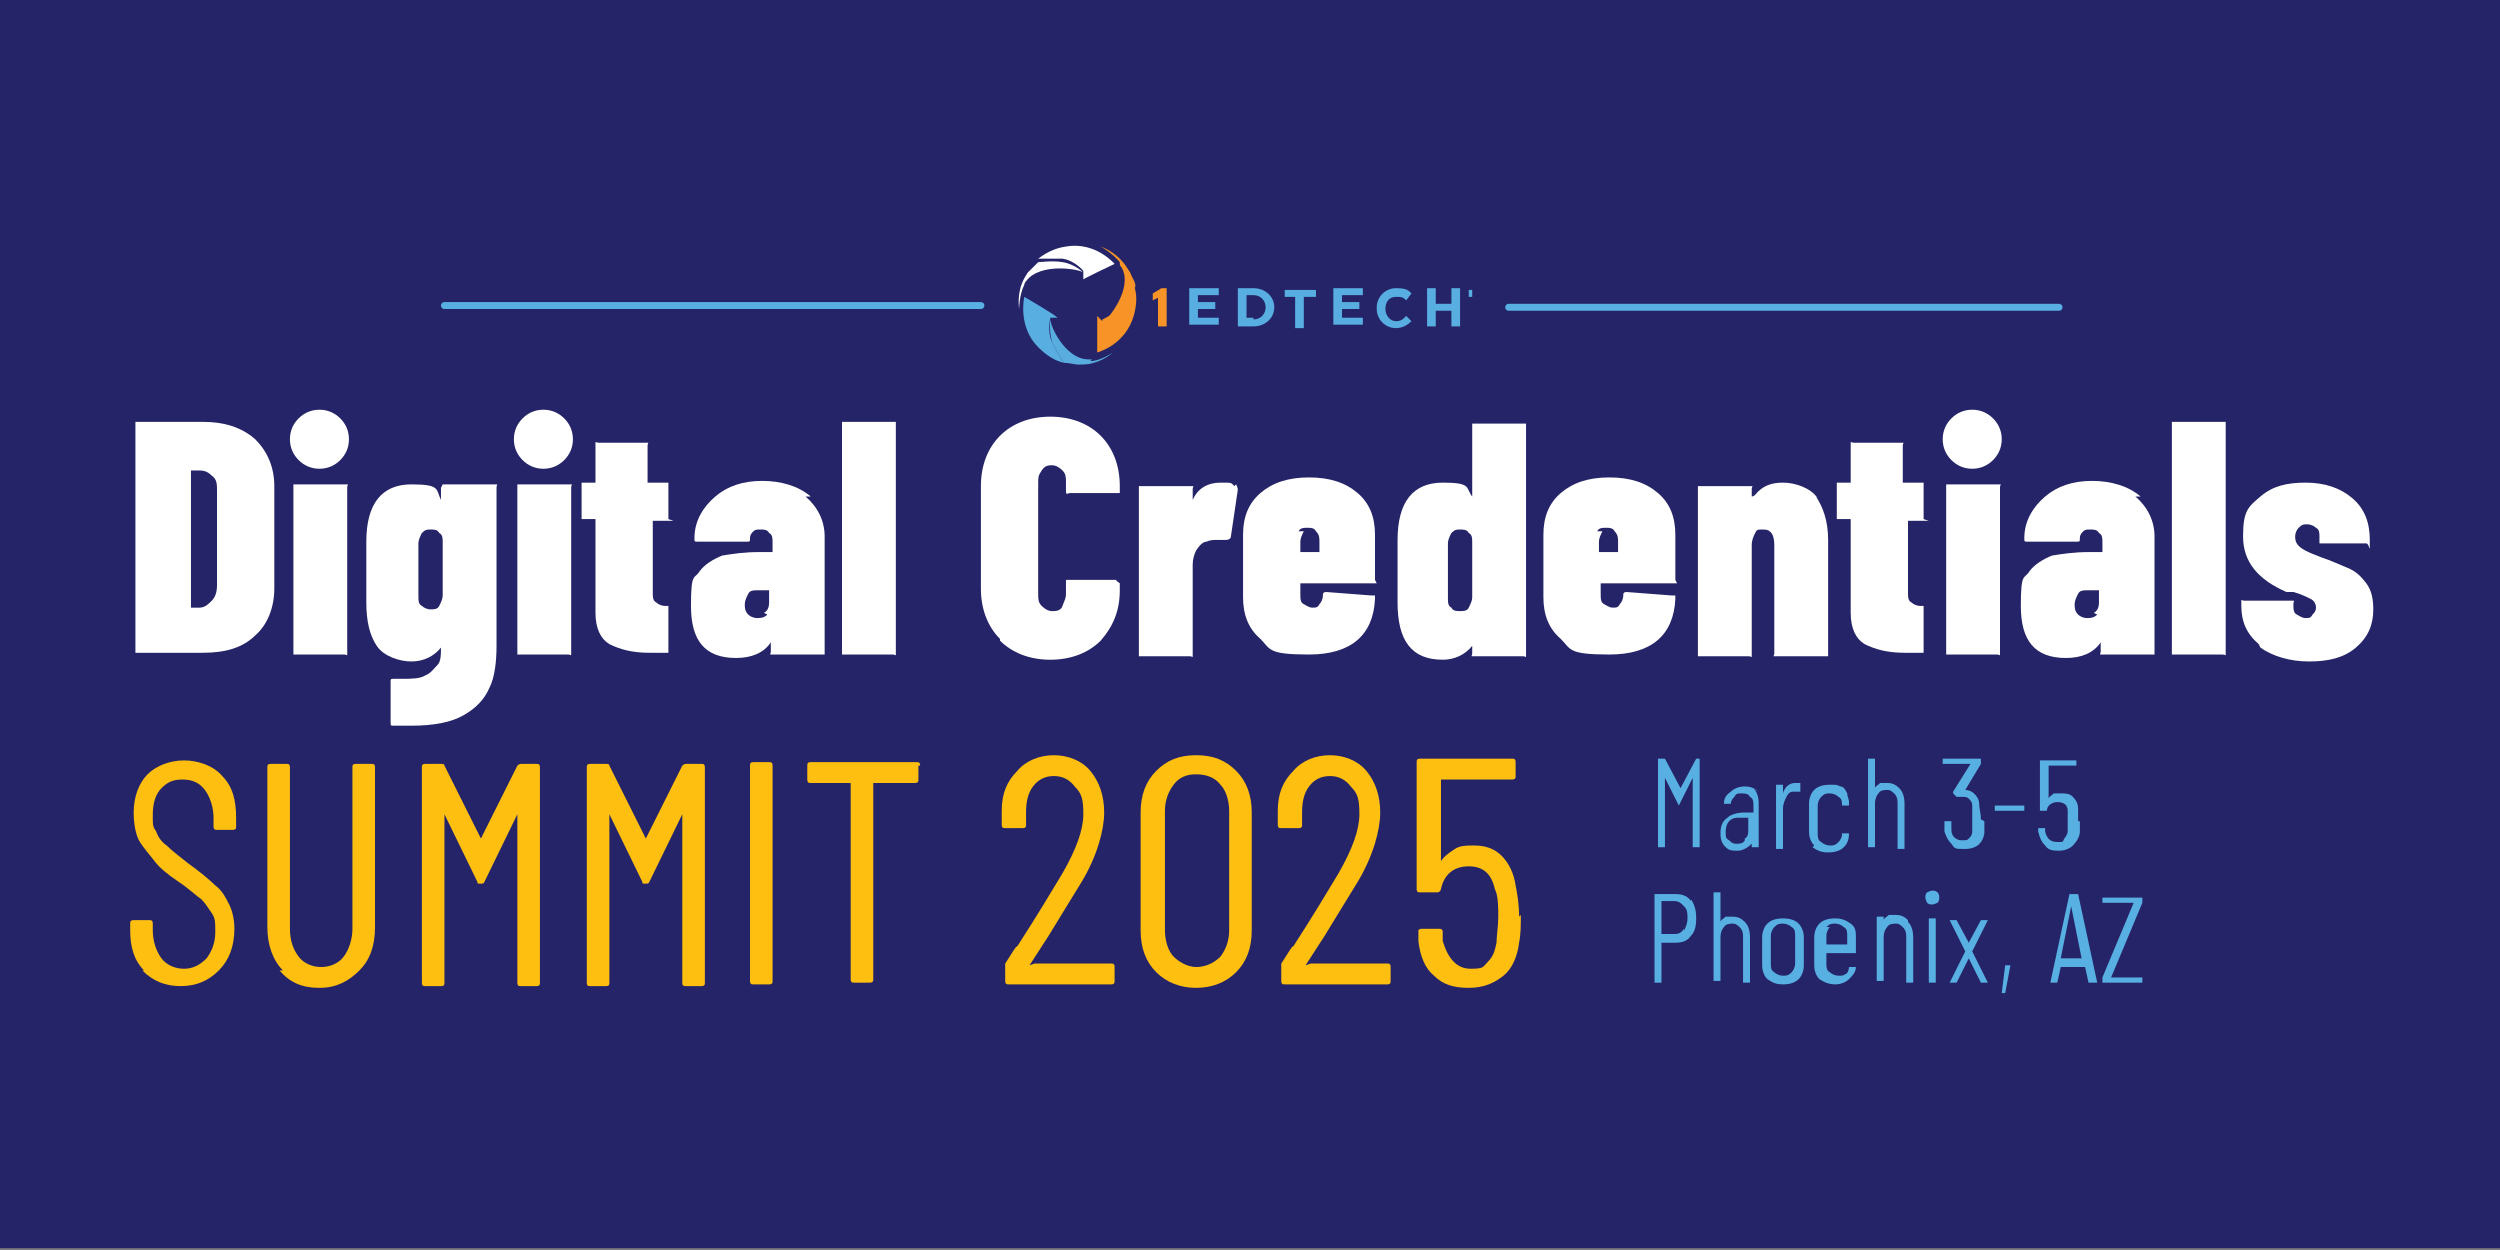 <?xml version="1.0" encoding="UTF-8"?>
<svg id="Layer_1" xmlns="http://www.w3.org/2000/svg" version="1.1" viewBox="0 0 144 72">
  <rect x="0" y="0" width="144" height="72" fill="#808080" stroke="none"/>
  <!-- Generator: Adobe Illustrator 29.1.0, SVG Export Plug-In . SVG Version: 2.1.0 Build 142)  -->
  <defs>
    <style>
      .st0 {
        fill: #58aee0;
      }

      .st1, .st2 {
        fill: #58b0e2;
      }

      .st3 {
        fill: #58adde;
      }

      .st4 {
        stroke: #fff;
      }

      .st4, .st5, .st2, .st6 {
        stroke-miterlimit: 10;
      }

      .st4, .st5, .st6 {
        fill: none;
        stroke-width: 0px;
      }

      .st7 {
        fill: #fff;
      }

      .st5 {
        stroke: #f79328;
      }

      .st8 {
        fill: #febf10;
      }

      .st9 {
        fill: #252468;
      }

      .st2 {
        stroke: #58b0e2;
        stroke-linecap: round;
        stroke-width: .4px;
      }

      .st10 {
        fill: #f79327;
      }

      .st6 {
        stroke: #58adde;
      }
    </style>
  </defs>
  <rect class="st9" x="0" y="-.3" width="144" height="72.2"/>
  <g>
    <g>
      <path class="st7" d="M7.8,37.7s0,0,0-.2v-13c0,0,0-.1,0-.2,0,0,0,0,.2,0h3.7c1.2,0,2.2.3,3,1,.7.7,1.1,1.6,1.1,2.7v5.9c0,1.1-.4,2.1-1.1,2.7-.7.7-1.7,1-3,1h-3.7c0,0-.1,0-.2,0ZM11,35h.5c.3,0,.5-.2.7-.4.2-.2.3-.5.3-.9v-5.4c0-.4,0-.7-.3-.9-.2-.2-.4-.3-.7-.3h-.5c0,0,0,0,0,0v7.8c0,0,0,0,0,0Z"/>
      <path class="st7" d="M17.2,26.5c-.3-.3-.5-.7-.5-1.2s.2-.9.5-1.2.7-.5,1.2-.5.9.2,1.2.5.5.7.5,1.2-.2.9-.5,1.2-.7.5-1.2.5-.9-.2-1.2-.5ZM16.9,37.7s0,0,0-.2v-9.4c0,0,0-.1,0-.2,0,0,0,0,.2,0h2.7c0,0,.1,0,.2,0s0,0,0,.2v9.4c0,0,0,.1,0,.2s0,0-.2,0h-2.7c0,0-.1,0-.2,0Z"/>
      <path class="st7" d="M25.5,27.9s0,0,.2,0h2.7c0,0,.1,0,.2,0s0,0,0,.2v9.1c0,.9-.1,1.8-.4,2.4-.3.7-.8,1.2-1.5,1.6-.7.4-1.7.6-3,.6s-.5,0-1,0c-.2,0-.2,0-.2-.2v-2.3c0-.2,0-.2.2-.2h.4c.6,0,1.1,0,1.4-.2.3-.1.5-.4.7-.6s.2-.6.2-1c0,0,0,0,0,0,0,0,0,0,0,0-.4.5-1,.8-1.7.8s-1.6-.3-2-.9c-.4-.6-.6-1.4-.6-2.5v-3.5c0-2.2.9-3.3,2.6-3.3s1.4.3,1.7.9c0,0,0,0,0,0s0,0,0,0v-.5c0,0,0-.1,0-.2ZM25.3,34.9c.1-.2.2-.4.2-.6v-3c0-.3,0-.5-.2-.6-.1-.2-.3-.2-.5-.2s-.3,0-.5.2c-.1.2-.2.4-.2.6v3c0,.3,0,.5.2.6.1.1.3.2.5.2s.4,0,.5-.2Z"/>
      <path class="st7" d="M30.1,26.5c-.3-.3-.5-.7-.5-1.2s.2-.9.5-1.2.7-.5,1.2-.5.9.2,1.2.5.5.7.5,1.2-.2.9-.5,1.2-.7.5-1.2.5-.9-.2-1.2-.5ZM29.8,37.7s0,0,0-.2v-9.4c0,0,0-.1,0-.2,0,0,0,0,.2,0h2.7c0,0,.1,0,.2,0s0,0,0,.2v9.4c0,0,0,.1,0,.2s0,0-.2,0h-2.7c0,0-.1,0-.2,0Z"/>
      <path class="st7" d="M38.8,30s0,0-.2,0h-1c0,0,0,0,0,0v4.1c0,.3,0,.5.2.6.1.1.3.2.5.2h0c0,0,.1,0,.2,0,0,0,0,0,0,.2v2.3c0,0,0,.1,0,.2,0,0,0,0-.2,0h-.9c-1,0-1.7-.2-2.3-.5-.5-.3-.8-.9-.8-1.8v-5.4c0,0,0,0,0,0h-.6c0,0-.1,0-.2,0,0,0,0,0,0-.2v-1.7c0,0,0-.1,0-.2,0,0,0,0,.2,0h.6c0,0,0,0,0,0v-2.1c0,0,0-.1,0-.2s0,0,.2,0h2.6c0,0,.1,0,.2,0s0,0,0,.2v2.1c0,0,0,0,0,0h1c0,0,.1,0,.2,0,0,0,0,0,0,.2v1.7c0,0,0,.1,0,.2Z"/>
      <path class="st7" d="M46.4,28.6c.7.6,1.1,1.4,1.1,2.3v6.6c0,0,0,.1,0,.2,0,0,0,0-.2,0h-2.7c0,0-.1,0-.2,0s0,0,0-.2v-.5s0,0,0,0c0,0,0,0,0,0-.4.6-1.1.9-2,.9-1.8,0-2.6-1-2.6-3s.2-1.5.5-2c.3-.4.8-.7,1.3-.9.6-.1,1.3-.2,2.1-.2h.8c0,0,0,0,0,0v-.5c0-.3,0-.5-.2-.6-.1-.2-.3-.2-.5-.2s-.3,0-.4.1-.2.2-.2.4c0,.2,0,.2-.2.2h-2.8c-.2,0-.2,0-.2-.2,0-1,.5-1.8,1.2-2.4.7-.6,1.6-.9,2.7-.9s2.1.3,2.8.9ZM44,35.3c.2-.1.3-.3.3-.6v-.7c0,0,0,0,0,0h-.6c-.3,0-.5,0-.6.2s-.2.4-.2.6,0,.4.2.6c.1.1.3.2.5.2s.4,0,.6-.2Z"/>
      <path class="st7" d="M48.5,37.7s0,0,0-.2v-13c0,0,0-.1,0-.2,0,0,0,0,.2,0h2.7c0,0,.1,0,.2,0,0,0,0,0,0,.2v13c0,0,0,.1,0,.2s0,0-.2,0h-2.7c0,0-.1,0-.2,0Z"/>
      <path class="st7" d="M57.6,36.8c-.7-.7-1.1-1.7-1.1-2.9v-5.9c0-1.2.4-2.2,1.1-2.9.7-.7,1.7-1.1,2.9-1.1s2.2.4,2.9,1.1c.7.7,1.1,1.7,1.1,2.9v.2c0,0,0,.1,0,.2,0,0,0,0-.2,0h-2.7c-.2.1-.2,0-.2-.1v-.5c0-.3,0-.5-.2-.7s-.4-.3-.6-.3-.4,0-.6.3-.2.4-.2.7v6.4c0,.3,0,.5.2.7s.4.3.6.3.5,0,.6-.3.2-.4.2-.7v-.6c0,0,0-.1,0-.2,0,0,0,0,.2,0h2.7c0,.1.1.1.2.2,0,0,0,0,0,.2v.2c0,1.2-.4,2.1-1.1,2.9-.7.7-1.7,1.1-2.9,1.1s-2.2-.4-2.9-1.1Z"/>
      <path class="st7" d="M71.2,27.9c0,0,.1.2.1.3l-.4,2.7c0,.1-.1.2-.3.2-.2,0-.3,0-.5,0-.2,0-.4,0-.6.1-.2,0-.4.2-.6.5-.1.2-.2.5-.2.8v5.1c0,0,0,.1,0,.2s0,0-.2,0h-2.7c0,0-.1,0-.2,0,0,0,0,0,0-.2v-9.4c0,0,0-.1,0-.2,0,0,0,0,.2,0h2.7c0,0,.1,0,.2,0s0,0,0,.2v.6c0,0,0,0,0,0,0,0,0,0,0,0,.3-.7.9-1,1.6-1s.6,0,.8.2Z"/>
      <path class="st7" d="M79.3,33.6s0,0-.2,0h-4.2c0,0,0,0,0,0v.6c0,.3,0,.5.2.6s.3.2.5.2.3,0,.4-.2c.1-.1.2-.3.2-.5,0-.1,0-.2.2-.2l2.6.2c0,0,.1,0,.2,0,0,0,0,.1,0,.2-.1,2.1-1.4,3.2-3.8,3.2s-2.2-.3-2.8-.9c-.7-.6-1-1.4-1-2.4v-3.6c0-1,.3-1.8,1-2.4s1.6-.9,2.8-.9,2.1.3,2.8.9c.7.6,1,1.4,1,2.4v2.4c0,0,0,.1,0,.2ZM75.1,30.6c-.1.2-.2.4-.2.6v.6c0,0,0,0,0,0h1.1c0,0,0,0,0,0v-.6c0-.2,0-.4-.2-.6-.1-.2-.3-.2-.5-.2s-.4,0-.5.2Z"/>
      <path class="st7" d="M84.8,24.4s0,0,.2,0h2.7c0,0,.1,0,.2,0,0,0,0,0,0,.2v13c0,0,0,.1,0,.2s0,0-.2,0h-2.7c0,0-.1,0-.2,0s0,0,0-.2v-.4s0,0,0,0c0,0,0,0,0,0-.4.5-1,.8-1.7.8-1.8,0-2.6-1.1-2.6-3.3v-3.6c0-2.2.9-3.3,2.6-3.3s1.3.3,1.7.8c0,0,0,0,0,0,0,0,0,0,0,0v-3.9c0,0,0-.1,0-.2ZM84.6,35c.1-.2.2-.4.2-.6v-3.1c0-.3,0-.5-.2-.6-.1-.2-.3-.2-.5-.2s-.3,0-.5.2c-.1.2-.2.4-.2.6v3.1c0,.3,0,.5.2.6.1.2.3.2.5.2s.4,0,.5-.2Z"/>
      <path class="st7" d="M96.6,33.6s0,0-.2,0h-4.2c0,0,0,0,0,0v.6c0,.3,0,.5.2.6s.3.2.5.2.3,0,.4-.2c.1-.1.2-.3.2-.5,0-.1,0-.2.2-.2l2.6.2c0,0,.1,0,.2,0,0,0,0,.1,0,.2-.1,2.1-1.4,3.2-3.8,3.2s-2.2-.3-2.8-.9c-.7-.6-1-1.4-1-2.4v-3.6c0-1,.3-1.8,1-2.4s1.6-.9,2.8-.9,2.1.3,2.8.9c.7.6,1,1.4,1,2.4v2.4c0,0,0,.1,0,.2ZM92.3,30.6c-.1.2-.2.4-.2.6v.6c0,0,0,0,0,0h1.1c0,0,0,0,0,0v-.6c0-.2,0-.4-.2-.6-.1-.2-.3-.2-.5-.2s-.4,0-.5.2Z"/>
      <path class="st7" d="M104.6,28.6c.4.6.7,1.4.7,2.5v6.5c0,0,0,.1,0,.2,0,0,0,0-.2,0h-2.7c0,0-.1,0-.2,0s0,0,0-.2v-6.2c0-.6-.2-.9-.6-.9s-.4,0-.5.2c-.1.2-.2.4-.2.7v6.2c0,0,0,.1,0,.2s0,0-.2,0h-2.7c0,0-.1,0-.2,0,0,0,0,0,0-.2v-9.4c0,0,0-.1,0-.2,0,0,0,0,.2,0h2.7c0,0,.1,0,.2,0s0,0,0,.2v.4s0,0,0,0c0,0,.1,0,.2-.1.4-.5.9-.7,1.6-.7s1.6.3,2,.9Z"/>
      <path class="st7" d="M111.1,30s0,0-.2,0h-1c0,0,0,0,0,0v4.1c0,.3,0,.5.2.6.1.1.3.2.5.2h0c0,0,.1,0,.2,0,0,0,0,0,0,.2v2.3c0,0,0,.1,0,.2,0,0,0,0-.2,0h-.9c-1,0-1.7-.2-2.3-.5-.5-.3-.8-.9-.8-1.8v-5.4c0,0,0,0,0,0h-.6c0,0-.1,0-.2,0,0,0,0,0,0-.2v-1.7c0,0,0-.1,0-.2,0,0,0,0,.2,0h.6c0,0,0,0,0,0v-2.1c0,0,0-.1,0-.2s0,0,.2,0h2.6c0,0,.1,0,.2,0s0,0,0,.2v2.1c0,0,0,0,0,0h1c0,0,.1,0,.2,0,0,0,0,0,0,.2v1.7c0,0,0,.1,0,.2Z"/>
      <path class="st7" d="M112.4,26.5c-.3-.3-.5-.7-.5-1.2s.2-.9.5-1.2.7-.5,1.2-.5.9.2,1.2.5.5.7.5,1.2-.2.9-.5,1.2-.7.5-1.2.5-.9-.2-1.2-.5ZM112.1,37.7s0,0,0-.2v-9.4c0,0,0-.1,0-.2,0,0,0,0,.2,0h2.7c0,0,.1,0,.2,0s0,0,0,.2v9.4c0,0,0,.1,0,.2s0,0-.2,0h-2.7c0,0-.1,0-.2,0Z"/>
      <path class="st7" d="M123,28.6c.7.6,1.1,1.4,1.1,2.3v6.6c0,0,0,.1,0,.2,0,0,0,0-.2,0h-2.7c0,0-.1,0-.2,0s0,0,0-.2v-.5s0,0,0,0c0,0,0,0,0,0-.4.6-1.1.9-2,.9-1.8,0-2.6-1-2.6-3s.2-1.5.5-2c.3-.4.8-.7,1.3-.9.6-.1,1.3-.2,2.1-.2h.8c0,0,0,0,0,0v-.5c0-.3,0-.5-.2-.6-.1-.2-.3-.2-.5-.2s-.3,0-.4.1-.2.2-.2.4c0,.2,0,.2-.2.2h-2.8c-.2,0-.2,0-.2-.2,0-1,.5-1.8,1.2-2.4.7-.6,1.6-.9,2.7-.9s2.1.3,2.8.9ZM120.6,35.3c.2-.1.3-.3.3-.6v-.7c0,0,0,0,0,0h-.6c-.3,0-.5,0-.6.2s-.2.4-.2.6,0,.4.2.6c.1.1.3.2.5.2s.4,0,.6-.2Z"/>
      <path class="st7" d="M125.1,37.7s0,0,0-.2v-13c0,0,0-.1,0-.2,0,0,0,0,.2,0h2.7c0,0,.1,0,.2,0,0,0,0,0,0,.2v13c0,0,0,.1,0,.2s0,0-.2,0h-2.7c0,0-.1,0-.2,0Z"/>
      <path class="st7" d="M130.1,37.1c-.7-.6-1-1.3-1-2.2h0c0-.2,0-.2,0-.3s0,0,.2,0h2.6c0,0,.1,0,.2,0s0,0,0,.2h0c0,.3,0,.5.2.6s.3.2.5.2.3,0,.4-.2c.1-.1.2-.2.2-.4s-.1-.4-.3-.5c-.2-.1-.6-.3-1-.4h-.4c-1.6-.7-2.5-1.7-2.5-3.2s.3-1.7,1-2.3c.7-.6,1.5-.8,2.6-.8s2,.3,2.7.9c.7.6,1,1.4,1,2.4s0,.2-.2.2h-2.5c0,0-.1,0-.2,0,0,0,0,0,0-.2v-.2c0-.2,0-.4-.2-.5-.1-.1-.3-.2-.5-.2s-.3,0-.5.2c-.1.1-.2.3-.2.5,0,.3.1.5.4.7.3.2.6.3,1.1.5.6.2,1,.4,1.5.6s.8.5,1.1.9c.3.4.4.9.4,1.5,0,.9-.3,1.6-1,2.2s-1.6.8-2.7.8-2.1-.3-2.8-.8Z"/>
    </g>
    <g>
      <path class="st8" d="M8.3,55.9c-.6-.6-.8-1.4-.8-2.3v-.4c0-.1,0-.2.2-.2h.9c.1,0,.2,0,.2.2v.4c0,.6.2,1.2.5,1.6.3.4.8.6,1.3.6s.9-.2,1.3-.6c.3-.4.5-.9.5-1.5s0-.8-.2-1.1c-.2-.3-.4-.6-.6-.8-.3-.2-.7-.6-1.3-1-.6-.4-1.1-.8-1.4-1.2s-.6-.7-.9-1.2c-.2-.4-.3-1-.3-1.6,0-.9.3-1.7.8-2.2s1.3-.8,2.1-.8,1.7.3,2.2.9c.6.6.8,1.4.8,2.4v.5c0,.1,0,.2-.2.2h-.9c-.1,0-.2,0-.2-.2v-.5c0-.6-.2-1.2-.5-1.6-.3-.4-.7-.6-1.3-.6s-.9.2-1.2.5c-.3.3-.5.8-.5,1.5s0,.7.2,1c.1.3.3.6.6.8.3.3.7.6,1.2,1,.7.5,1.3,1,1.6,1.3.4.3.6.7.8,1.1.2.4.3.9.3,1.4,0,1-.3,1.8-.9,2.4-.6.6-1.3.9-2.2.9s-1.6-.3-2.2-.9Z"/>
      <path class="st8" d="M16.3,55.9c-.6-.6-.9-1.5-.9-2.5v-9.2c0-.1,0-.2.2-.2h.9c.1,0,.2,0,.2.2v9.3c0,.7.2,1.2.5,1.6.3.4.8.6,1.3.6s1-.2,1.3-.6c.3-.4.5-1,.5-1.6v-9.3c0-.1,0-.2.2-.2h.9c.1,0,.2,0,.2.2v9.2c0,1.1-.3,1.9-.9,2.5-.6.6-1.3,1-2.3,1s-1.7-.3-2.3-1Z"/>
      <path class="st8" d="M30,44h.9c.1,0,.2,0,.2.2v12.4c0,.1,0,.2-.2.2h-.9c-.1,0-.2,0-.2-.2v-9.7s0,0,0,0,0,0,0,0l-1.9,3.9c0,0,0,.1-.2.1s-.2,0-.2-.1l-1.9-3.9s0,0,0,0,0,0,0,0v9.7c0,.1,0,.2-.2.2h-.9c-.1,0-.2,0-.2-.2v-12.4c0-.1,0-.2.2-.2h.9c.1,0,.2,0,.2.1l2.1,4.2s0,0,0,0,0,0,0,0l2.1-4.2c0,0,.1-.1.2-.1Z"/>
      <path class="st8" d="M39.5,44h.9c.1,0,.2,0,.2.2v12.4c0,.1,0,.2-.2.2h-.9c-.1,0-.2,0-.2-.2v-9.7s0,0,0,0,0,0,0,0l-1.9,3.9c0,0,0,.1-.2.1s-.2,0-.2-.1l-1.9-3.9s0,0,0,0,0,0,0,0v9.7c0,.1,0,.2-.2.2h-.9c-.1,0-.2,0-.2-.2v-12.4c0-.1,0-.2.2-.2h.9c.1,0,.2,0,.2.1l2.1,4.2s0,0,0,0,0,0,0,0l2.1-4.2c0,0,.1-.1.2-.1Z"/>
      <path class="st8" d="M43.2,56.5v-12.4c0-.1,0-.2.2-.2h.9c.1,0,.2,0,.2.2v12.4c0,.1,0,.2-.2.2h-.9c-.1,0-.2,0-.2-.2Z"/>
      <path class="st8" d="M52.9,44.1v.8c0,.1,0,.2-.2.2h-2.4s0,0,0,0v11.3c0,.1,0,.2-.2.2h-.9c-.1,0-.2,0-.2-.2v-11.3s0,0,0,0h-2.3c-.1,0-.2,0-.2-.2v-.8c0-.1,0-.2.2-.2h6.1c.1,0,.2,0,.2.2Z"/>
      <path class="st8" d="M59.6,55.5s0,0,0,0h4.4c.1,0,.2,0,.2.2v.8c0,.1,0,.2-.2.2h-5.9c-.1,0-.2,0-.2-.2v-.8c0,0,0-.2,0-.2.4-.6.6-1,.7-1,1.1-1.7,2-3.2,2.6-4.2.8-1.4,1.2-2.5,1.2-3.4s-.1-1.2-.5-1.6c-.3-.4-.7-.6-1.2-.6s-.9.2-1.2.6c-.3.4-.4.9-.4,1.5v.7c0,.1,0,.2-.2.2h-1c-.1,0-.2,0-.2-.2v-.8c0-1,.3-1.7.9-2.3.5-.6,1.3-.9,2.1-.9s1.6.3,2.1.9c.5.6.8,1.4.8,2.4s-.4,2.5-1.3,4c-.5.8-1.1,1.8-1.9,3.1l-1.1,1.7s0,0,0,0Z"/>
      <path class="st8" d="M66.6,56c-.6-.6-.9-1.4-.9-2.4v-6.8c0-1,.3-1.8.9-2.4.6-.6,1.3-.9,2.3-.9s1.7.3,2.3.9c.6.6.9,1.4.9,2.4v6.8c0,1-.3,1.8-.9,2.4-.6.6-1.4.9-2.3.9s-1.7-.3-2.3-.9ZM70.3,55.1c.3-.4.5-.9.5-1.5v-6.9c0-.6-.2-1.2-.5-1.5-.3-.4-.8-.6-1.4-.6s-1,.2-1.3.6c-.3.4-.5.9-.5,1.5v6.9c0,.6.2,1.2.5,1.5s.8.6,1.3.6,1-.2,1.4-.6Z"/>
      <path class="st8" d="M75.5,55.5s0,0,0,0h4.4c.1,0,.2,0,.2.2v.8c0,.1,0,.2-.2.2h-5.9c-.1,0-.2,0-.2-.2v-.8c0,0,0-.2,0-.2.4-.6.6-1,.7-1,1.1-1.7,2-3.2,2.6-4.2.8-1.4,1.2-2.5,1.2-3.4s-.1-1.2-.5-1.6c-.3-.4-.7-.6-1.2-.6s-.9.2-1.2.6c-.3.4-.4.9-.4,1.5v.7c0,.1,0,.2-.2.2h-1c-.1,0-.2,0-.2-.2v-.8c0-1,.3-1.7.9-2.3.5-.6,1.3-.9,2.1-.9s1.6.3,2.1.9c.5.6.8,1.4.8,2.4s-.4,2.5-1.3,4c-.5.8-1.1,1.8-1.9,3.1l-1.1,1.7s0,0,0,0Z"/>
      <path class="st8" d="M87.6,52.7c0,.6,0,1.1-.1,1.6-.1.8-.4,1.5-.9,1.9-.5.4-1.1.7-2,.7s-1.5-.2-2-.7c-.5-.4-.8-1.1-.9-2v-.6c0,0,0,0,0,0,0,0,0-.1.2-.1h1c.1,0,.2,0,.2.2v.5c.3,1,.8,1.6,1.6,1.6s.7-.1,1-.4c.3-.3.4-.6.5-1.1,0-.4.1-.9.1-1.5s0-1.2-.2-1.6c-.2-.9-.7-1.3-1.5-1.3s-1.4.4-1.6,1.3c0,.1-.1.2-.2.2h-1c-.1,0-.2,0-.2-.2v-7.3c0-.1,0-.2.2-.2h5.3c.1,0,.2,0,.2.2v.8c0,.1,0,.2-.2.2h-4.1c0,0,0,0,0,0v4.7s0,0,0,0c0,0,0,0,0,0,.2-.3.5-.5.8-.7.3-.2.7-.2,1.1-.2.7,0,1.2.2,1.6.6.4.4.7,1,.8,1.7.1.5.2,1.1.2,1.8Z"/>
    </g>
    <g>
      <path class="st0" d="M60.5,18.3h.4c0-.1-1.9-1.2-1.9-1.2,0,0-.4,1.7.8,2.9.5.5,1,.8,1.5.9-.1-.1-.5-.7-.7-1.2-.3-.6-.1-1.4-.1-1.4Z"/>
      <path class="st7" d="M62.4,15.7v.4c-.1,0,1.8-.9,1.8-.9,0,0-1.1-1.3-2.8-1-.7.1-1.2.4-1.6.7.2,0,.8,0,1.4,0,.7.1,1.2.7,1.2.7Z"/>
      <path class="st7" d="M59,16.4c0,0,0-.1.1-.2.8-1.1,3.1-.7,3.3-.5,0,0-.5-.5-1.2-.6-.6-.1-1.2,0-1.4,0-.2.2-.4.4-.6.6-.2.3-.3.5-.4.8-.2.7-.1,1.3-.1,1.3,0,0,0-.8.3-1.4Z"/>
      <path class="st4" d="M64.2,15.2l-1.9.9v-.4c.1,0,.1,0,.1,0h0c-.1-.1-1.1-.4-1.9-.3-.3,0-.5.1-.8.2-.3.1-.5.3-.6.5,0,0,0,.1-.1.2-.2.4-.3.8-.3,1.1,0-.2,0-.6.1-1,0-.3.2-.6.4-.8.4-.5,1-1.2,2.2-1.4.4,0,.8,0,1.1,0,.3,0,.6.2.9.3.3.2.5.4.8.6"/>
      <path class="st10" d="M63.5,18.5l-.3-.3v2.1c0,0,1.6-.4,2.1-2.1.2-.7.2-1.3,0-1.8,0,.2-.3.8-.7,1.2-.4.5-1.1.8-1.1.8Z"/>
      <path class="st10" d="M64.5,15.2c0,0,0,.1.1.2.7,1.2-.8,3-1,3.1,0,0,.7-.2,1.1-.8.4-.5.6-1.1.7-1.2,0-.3-.2-.5-.3-.8-.2-.3-.3-.5-.6-.8-.5-.5-1.1-.7-1.1-.7,0,0,.7.4,1.1.9Z"/>
      <path class="st5" d="M63.2,20.4v-2.1c0,0,.3.2.3.2h0s0,0,0,0c.2,0,.8-.8,1.1-1.6,0-.3.1-.5.2-.8,0-.3,0-.5-.2-.8,0,0,0-.1-.1-.2-.2-.3-.6-.6-.9-.8.2.1.5.3.8.6.2.2.4.5.6.8.3.5.6,1.4.3,2.6-.1.4-.3.7-.5,1-.2.2-.4.5-.7.6-.3.2-.6.3-.9.4M63.2,20.4s1.6-.4,2.1-2.1c.3-1.1,0-1.9-.3-2.6-.2-.3-.3-.5-.6-.8-.5-.5-1.1-.7-1.1-.7,0,0,.7.4,1.1.9,0,0,0,.1.1.2.7,1.2-.8,3-1.1,3.1l-.3-.3v2.1Z"/>
      <path class="st10" d="M66.8,17.1l-.4.2v-.4c0,0,.5-.3.5-.3h.3v2.2h-.5v-1.7Z"/>
      <path class="st0" d="M68.5,16.6h1.7v.4h-1.2v.4h1v.4h-1v.5h1.2v.4h-1.7v-2.2ZM71.3,16.6h.9c.7,0,1.2.5,1.2,1.1h0c0,.6-.5,1.1-1.2,1.1h-.9v-2.2ZM72.2,18.4c.4,0,.7-.3.7-.7h0c0-.4-.3-.7-.7-.7h-.4v1.3h.4ZM74.7,17.1h-.7v-.4h1.8v.4h-.7v1.8h-.5v-1.8ZM76.8,16.6h1.7v.4h-1.2v.4h1v.4h-1v.5h1.2v.4h-1.7v-2.2ZM79.3,17.7h0c0-.6.5-1.1,1.1-1.1s.7.1.9.3l-.3.4c-.2-.2-.3-.2-.6-.2-.4,0-.6.3-.6.7h0c0,.4.3.7.6.7s.4-.1.6-.3l.3.3c-.2.2-.5.4-.9.4-.6,0-1.1-.5-1.1-1.1h0ZM82.2,16.6h.5v.9h.9v-.9h.5v2.2h-.5v-.9h-.9v.9h-.5v-2.2Z"/>
      <path class="st3" d="M62.9,20.7c0,0-.1,0-.2,0-1.4,0-2.3-2.1-2.2-2.4,0,0-.1.7.1,1.4.2.5.6,1.1.7,1.2.3,0,.6.1.8.1.3,0,.6,0,.9-.1.7-.2,1.1-.6,1.1-.6,0,0-.7.5-1.3.5Z"/>
      <path class="st6" d="M59,17s-.4,1.7.8,2.9c.8.8,1.7,1,2.4,1,.3,0,.6,0,.9-.1.7-.2,1.1-.6,1.1-.6,0,0-.7.5-1.3.5,0,0-.1,0-.2,0-1.4,0-2.3-2.1-2.2-2.4h.4c0-.1-1.9-1.2-1.9-1.2Z"/>
      <path class="st0" d="M84.8,16.7s0,0,0,0c0,0,0,0,0,.1s0,0,0,.1c0,0,0,0,0,0s0,0-.1,0,0,0-.1,0,0,0,0,0c0,0,0,0,0-.1s0,0,0-.1,0,0,0,0c0,0,0,0,.1,0s0,0,.1,0ZM84.8,17.1s0,0,0,0c0,0,0,0,0-.1s0,0,0-.1c0,0,0,0,0,0,0,0,0,0-.1,0s0,0-.1,0c0,0,0,0,0,0,0,0,0,0,0,.1s0,0,0,.1c0,0,0,0,0,0,0,0,0,0,.1,0s0,0,.1,0ZM84.8,16.9s0,0,0,0c0,0,0,0,0,0h0c0,0,0,0,0,0,0,0,0,0,0,0h0s0,0,0,0h0c0,0,0,0,0,0h0s0,0,0,0h0c0,0,0,0,0,0h0s0,0,0,0v-.2s0,0,0,0h0s0,0,0,0c0,0,0,0,0,0s0,0,0,0ZM84.7,16.8h0c0,0,0,0,0,0h0s0,0,0,0c0,0,0,0,0,0s0,0,0,0c0,0,0,0,0,0h0s0,0,0,0Z"/>
      <line class="st2" x1="25.6" y1="17.6" x2="56.5" y2="17.6"/>
      <line class="st2" x1="86.9" y1="17.7" x2="118.6" y2="17.7"/>
    </g>
  </g>
  <g>
    <path class="st1" d="M97.5,43.7h.4c0,0,0,0,0,0v5.1s0,0,0,0h-.4s0,0,0,0v-4s0,0,0,0,0,0,0,0l-.8,1.6s0,0,0,0,0,0,0,0l-.8-1.6s0,0,0,0,0,0,0,0v4s0,0,0,0h-.4s0,0,0,0v-5.1s0,0,0,0h.4s0,0,0,0l.9,1.7s0,0,0,0,0,0,0,0l.9-1.7s0,0,0,0Z"/>
    <path class="st1" d="M101,45.4c.2.2.3.5.3.9v2.5s0,0,0,0h-.4s0,0,0,0v-.2s0,0,0,0c0,0,0,0,0,0-.2.2-.5.4-.8.4s-.5,0-.7-.2c-.2-.2-.3-.4-.3-.8s.1-.7.4-.9c.2-.2.6-.3,1-.3h.5s0,0,0,0v-.3c0-.3,0-.5-.2-.6-.1-.2-.3-.2-.5-.2s-.3,0-.4.2c-.1.1-.2.2-.2.4,0,0,0,0,0,0h-.4s0,0,0,0c0,0,0,0,0,0,0-.3.1-.5.4-.7.2-.2.5-.3.8-.3s.6.1.8.3ZM100.5,48.3c.2-.1.2-.3.2-.6v-.6s0,0,0,0h-.5c-.2,0-.4,0-.6.2-.1.1-.2.3-.2.6s0,.4.2.5c.1.1.2.2.4.2s.4,0,.5-.2Z"/>
    <path class="st1" d="M103.7,45.2s0,0,0,0v.4c0,0-.1,0-.2,0,0,0-.1,0-.2,0s0,0,0,0c-.2,0-.3.1-.4.3-.1.2-.2.4-.2.7v2.3s0,0,0,0h-.4c0,0,0,0,0,0v-3.7c0,0,0,0,0,0h.4s0,0,0,0v.5s0,0,0,0,0,0,0,0c.1-.4.4-.6.7-.6s.2,0,.3,0Z"/>
    <path class="st1" d="M104.5,48.7c-.2-.2-.3-.5-.3-.8v-1.6c0-.3.1-.6.3-.8.2-.2.5-.3.9-.3s.4,0,.6.1c.2,0,.3.2.4.4,0,.2.1.3.1.5h0c0,.1,0,.2,0,.2h-.4c0,0,0,0,0,0h0c0-.2,0-.4-.2-.5-.1-.1-.3-.2-.5-.2s-.3,0-.5.2c-.1.1-.2.3-.2.5v1.6c0,.2,0,.4.2.5.1.1.3.2.5.2s.3,0,.5-.2c.1-.1.2-.3.2-.4h0c0-.1,0-.1,0-.1h.4s0,0,0,0h0c0,.4-.1.6-.3.8-.2.2-.5.3-.9.3s-.6-.1-.9-.3Z"/>
    <path class="st1" d="M109.4,45.4c.2.2.3.5.3.9v2.6s0,0,0,0h-.4c0,0,0,0,0,0v-2.6c0-.2,0-.4-.2-.6s-.3-.2-.4-.2-.4,0-.5.2c-.1.1-.2.3-.2.6v2.5s0,0,0,0h-.4c0,0,0,0,0,0v-5.1s0,0,0,0h.4s0,0,0,0v1.7s0,0,0,0c0,0,0,0,0,0,0-.1.2-.2.3-.3.1,0,.3,0,.4,0,.3,0,.5.1.7.3Z"/>
    <path class="st1" d="M114.3,47.3c0,.3,0,.5,0,.7-.1.6-.5.9-1.1.9s-.6,0-.8-.3c-.2-.2-.3-.4-.4-.7,0-.2,0-.4,0-.6s0,0,0,0h.4c0,0,0,0,0,0,0,.2,0,.3,0,.5,0,.4.3.6.6.6s.3,0,.4-.1.2-.2.2-.4c0-.2,0-.4,0-.7s0-.6,0-.8c0-.2-.1-.3-.2-.4s-.2-.1-.4-.1-.1,0-.2,0c0,0,0,0-.1,0l-.2-.2s0,0,0-.1l1-1.6s0,0,0,0c0,0,0,0,0,0h-1.6c0,0,0,0,0,0v-.3s0,0,0,0h2.2s0,0,0,0v.3s0,0,0,0l-.9,1.5s0,0,0,0c0,0,0,0,0,0,.2,0,.4.1.5.2.1.1.3.3.3.6,0,.3.1.5.1.9Z"/>
    <path class="st1" d="M114.9,46.7v-.3c0,0,0,0,0,0h1.7s0,0,0,0v.3c0,0,0,0,0,0h-1.7s0,0,0,0Z"/>
    <path class="st1" d="M119.8,47.3c0,.2,0,.4,0,.6,0,.3-.2.6-.4.8-.2.2-.5.3-.8.3s-.6,0-.8-.3c-.2-.2-.3-.4-.4-.8v-.2s0,0,0,0c0,0,0,0,0,0h.4s0,0,0,0v.2c.1.4.3.6.7.6s.3,0,.4-.2c.1-.1.2-.3.2-.4,0-.2,0-.4,0-.6s0-.5,0-.6c0-.4-.3-.5-.6-.5s-.6.2-.6.5c0,0,0,0,0,0h-.4c0,0,0,0,0,0v-2.9s0,0,0,0h2.1c0,0,0,0,0,0v.3c0,0,0,0,0,0h-1.6s0,0,0,0v1.9s0,0,0,0,0,0,0,0c0-.1.2-.2.3-.3.1,0,.3,0,.4,0,.3,0,.5,0,.7.2s.3.4.3.7c0,.2,0,.4,0,.7Z"/>
    <path class="st1" d="M97.4,51.8c.2.3.3.6.3,1.1s-.1.8-.3,1c-.2.3-.5.4-.9.4h-.8s0,0,0,0v2.3s0,0,0,0h-.4c0,0,0,0,0,0v-5.1s0,0,0,0h1.2c.4,0,.7.1.9.4ZM97,53.6c.1-.2.2-.4.2-.7s0-.5-.2-.7-.3-.3-.6-.3h-.7s0,0,0,0v1.9s0,0,0,0h.7c.2,0,.4,0,.6-.3Z"/>
    <path class="st1" d="M100.5,53.1c.2.2.3.5.3.9v2.6s0,0,0,0h-.4c0,0,0,0,0,0v-2.6c0-.2,0-.4-.2-.6s-.3-.2-.4-.2-.4,0-.5.2c-.1.1-.2.3-.2.6v2.5s0,0,0,0h-.4c0,0,0,0,0,0v-5.1s0,0,0,0h.4s0,0,0,0v1.7s0,0,0,0c0,0,0,0,0,0,0-.1.2-.2.3-.3.1,0,.3,0,.4,0,.3,0,.5.1.7.3Z"/>
    <path class="st1" d="M101.8,56.4c-.2-.2-.3-.5-.3-.8v-1.6c0-.3.1-.6.3-.8.2-.2.5-.3.9-.3s.7.1.9.3c.2.2.3.5.3.8v1.6c0,.3-.1.6-.3.8-.2.2-.5.3-.9.3s-.6-.1-.9-.3ZM103.2,56c.1-.1.2-.3.2-.5v-1.6c0-.2,0-.4-.2-.5-.1-.1-.3-.2-.5-.2s-.3,0-.5.2c-.1.1-.2.3-.2.5v1.6c0,.2,0,.4.2.5.1.1.3.2.5.2s.3,0,.5-.2Z"/>
    <path class="st1" d="M106.9,54.9h-1.7s0,0,0,0v.6c0,.2,0,.4.2.5.1.1.3.2.5.2s.3,0,.4-.1c.1,0,.2-.2.2-.4,0,0,0,0,0,0h.4s0,0,0,0c0,0,0,0,0,0,0,.3-.2.5-.4.7-.2.2-.5.3-.8.3s-.6-.1-.9-.3c-.2-.2-.3-.5-.3-.8v-1.6c0-.3.1-.6.3-.8s.5-.3.9-.3.6.1.9.3.3.5.3.8v.9s0,0,0,0ZM105.4,53.4c-.1.1-.2.3-.2.5v.5s0,0,0,0h1.2s0,0,0,0v-.5c0-.2,0-.4-.2-.5-.1-.1-.3-.2-.5-.2s-.3,0-.5.2Z"/>
    <path class="st1" d="M109.9,53.1c.2.2.3.5.3.9v2.6s0,0,0,0h-.4c0,0,0,0,0,0v-2.6c0-.2,0-.4-.2-.6s-.3-.2-.4-.2-.4,0-.5.2c-.1.1-.2.3-.2.6v2.5s0,0,0,0h-.4c0,0,0,0,0,0v-3.7c0,0,0,0,0,0h.4s0,0,0,0v.2s0,0,0,0c0,0,0,0,0,0,0-.1.2-.2.3-.3.1,0,.3,0,.4,0,.3,0,.5.1.7.3Z"/>
    <path class="st1" d="M111,52c0,0-.1-.2-.1-.3s0-.2.1-.3c0,0,.2-.1.3-.1s.2,0,.3.1.1.2.1.3,0,.2-.1.3c0,0-.2.1-.3.1s-.2,0-.3-.1ZM111.1,56.6v-3.7c0,0,0,0,0,0h.4c0,0,0,0,0,0v3.7s0,0,0,0h-.4s0,0,0,0Z"/>
    <path class="st1" d="M112.3,56.6s0,0,0,0l.9-1.8s0,0,0,0l-.9-1.8s0,0,0,0c0,0,0,0,0,0h.4s0,0,0,0l.7,1.3s0,0,0,0,0,0,0,0l.7-1.3s0,0,0,0h.4s0,0,0,0c0,0,0,0,0,0l-.9,1.8s0,0,0,0l.9,1.8s0,0,0,0c0,0,0,0,0,0h-.4s0,0,0,0l-.7-1.4s0,0,0,0,0,0,0,0l-.7,1.4s0,0,0,0h-.4s0,0,0,0Z"/>
    <path class="st1" d="M115.3,57.2s0,0,0,0l.2-1.6s0,0,0,0h.3c0,0,0,0,0,0l-.3,1.6s0,0,0,0h-.2s0,0,0,0Z"/>
    <path class="st1" d="M120.3,56.6l-.2-.9s0,0,0,0c0,0,0,0,0,0h-1.4s0,0,0,0c0,0,0,0,0,0l-.2.9s0,0,0,0h-.4s0,0,0,0c0,0,0,0,0,0l1.1-5.1s0,0,0,0h.5s0,0,0,0l1.1,5.1h0c0,0,0,0,0,0h-.4s0,0,0,0ZM118.7,55.2h1.2s0,0,0,0l-.6-3s0,0,0,0,0,0,0,0l-.6,3s0,0,0,0Z"/>
    <path class="st1" d="M121.1,56.6v-.3s0,0,0,0l1.8-4.3s0,0,0,0c0,0,0,0,0,0h-1.8s0,0,0,0v-.3s0,0,0,0h2.3c0,0,0,0,0,0v.3s0,0,0,0l-1.8,4.3s0,0,0,0c0,0,0,0,0,0h1.8c0,0,0,0,0,0v.3s0,0,0,0h-2.3s0,0,0,0Z"/>
  </g>
</svg>
